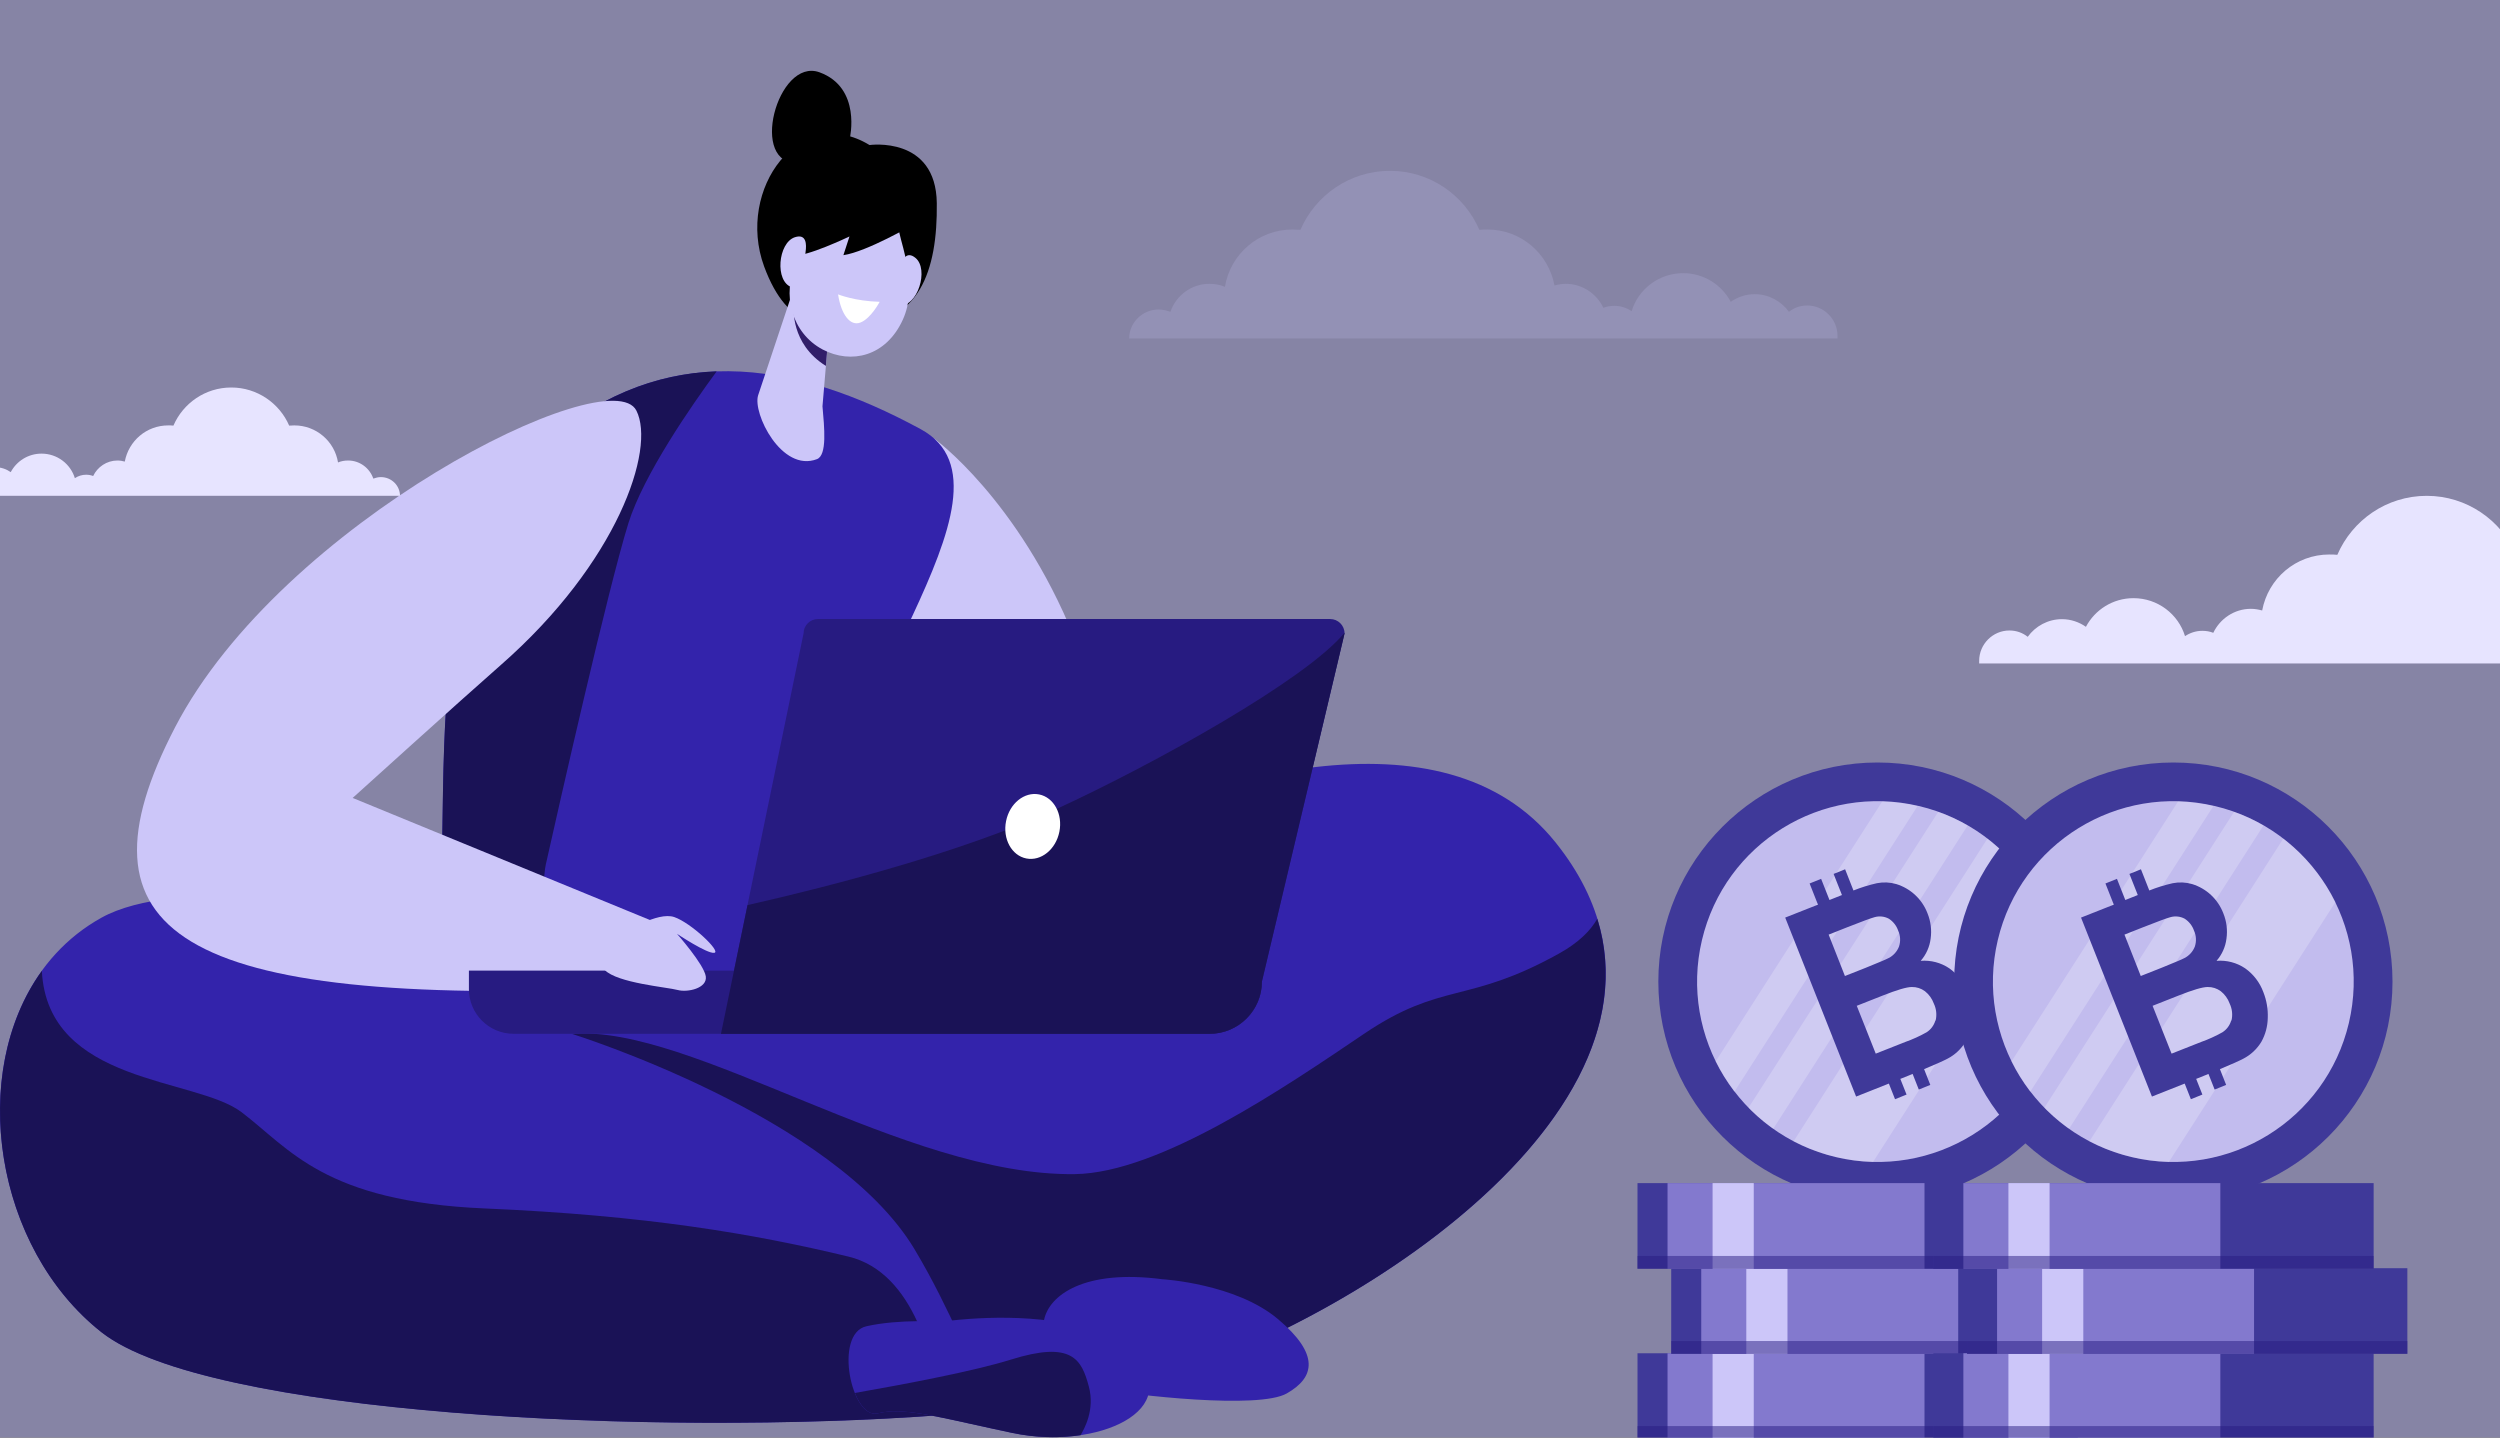<?xml version="1.0" encoding="UTF-8"?> <svg xmlns="http://www.w3.org/2000/svg" width="600" height="345" viewBox="0 0 600 345" fill="none"><rect x="0" y="0" width="600" height="345" fill="#333333" stroke="none"/><g clip-path="url(#clip0)"><rect width="600" height="345" fill="#8684A5"></rect><path d="M208.686 34.81C208.686 34.81 224.65 32.544 224.831 48.767C225.026 64.99 220.622 77.987 204.146 77.987C197.968 77.987 189.219 79.758 183.386 63.94C176.576 45.345 192.06 24.65 208.686 34.81Z" fill="black"></path><path d="M224.183 105.241C224.183 105.241 244.297 119.753 257.781 152.92C271.265 186.087 276.076 201.484 251.768 215.426C227.445 229.368 189.218 156.687 188.827 136.532C188.436 116.377 224.183 105.241 224.183 105.241Z" fill="#CCC6F9"></path><path d="M225.567 242.649C213.902 229.473 203.815 219.087 201.244 206.391C194.525 173.239 248.612 117.982 220.952 102.989C190.827 86.661 158.897 80.583 128.772 108.016C93.596 140.043 114.296 220.528 100.255 244.975C125.27 249.463 187.219 258.182 225.567 242.649Z" fill="#3323AB"></path><path d="M128.772 108.002C142.902 95.14 157.439 89.647 172.005 89.122C166.052 97.211 154.447 113.915 150.809 125.59C145.849 141.543 134.003 194.055 130.982 207.532C129.899 212.349 130.786 229.488 132.38 249.508C119.331 248.142 108.012 246.341 100.255 244.945C114.31 220.528 93.596 140.028 128.772 108.002Z" fill="#1A1256"></path><path d="M245.515 206.391C207.347 224.28 164.61 230.103 123.15 222.449C85.193 215.441 41.824 210.563 24.386 220.228C-9.482 238.973 -6.746 295.221 24.386 319.743C55.519 344.266 213.466 346.427 267.403 334.166C321.339 321.905 419.592 259.893 373.352 202.204C346.519 168.722 289.034 185.996 245.515 206.391Z" fill="#3323AB"></path><path d="M257.947 281.789C278.362 281.519 308.622 260.779 327.353 248.127C346.083 235.461 352.141 241.104 374.179 228.843C378.824 226.261 381.695 223.41 383.349 220.513C399.374 272.41 315.657 323.225 267.403 334.196C259.856 335.906 250.281 337.347 239.307 338.473C233.068 328.313 228.423 314.746 219.494 299.828C200.312 267.802 137.311 248.142 137.311 248.142C165.963 245.801 217.179 282.33 257.947 281.789Z" fill="#1A1256"></path><path d="M250.566 316.817C251.769 310.859 260.187 304.556 278.978 307.017C278.978 307.017 296.551 308.038 306.668 316.547C316.785 325.041 315.582 330.579 308.832 334.421C302.098 338.263 272.469 334.901 263.088 333.22C253.678 331.525 249.363 322.775 250.566 316.817Z" fill="#3323AB"></path><path d="M152.735 98.547C146.406 86.001 67.62 125.23 42.02 174.545C16.419 223.86 42.245 241.569 149.683 237.232L156.493 221.009L84.637 191.504C84.637 191.504 110.418 168.182 120.264 159.538C148.195 135.03 157.41 107.792 152.735 98.547Z" fill="#CCC6F9"></path><path d="M190.571 69.012L181.957 94.855C180.559 99.117 187.579 113.45 196.073 110.193C198.553 109.232 197.831 102.539 197.395 97.512L199.425 73.605L190.571 69.012Z" fill="#CCC6F9"></path><path d="M198.208 87.816C189.624 82.474 190.511 73.709 190.511 73.709L199.125 77.026L198.208 87.816Z" fill="#311E69"></path><path d="M195.968 53.555L191.218 63.025C187.46 70.528 190.015 79.968 197.441 83.885C204.311 87.487 212.669 85.551 216.683 76.712C220.246 68.862 216.698 59.963 215.781 55.611C213.692 45.661 202.222 43.08 195.968 53.555Z" fill="#CCC6F9"></path><path d="M215.135 66.835C215.541 65.995 215.812 65.109 216.037 64.209C216.458 62.498 217.48 60.037 219.735 61.913C222.997 64.644 220.246 73.679 215.827 73.319C212.534 73.079 214.113 68.951 215.135 66.835Z" fill="#CCC6F9"></path><path d="M201.138 70.648C201.138 70.648 205.152 72.284 211.12 72.434C211.12 72.434 209.046 76.411 206.52 77.401C204.025 78.392 201.86 75.42 201.138 70.648Z" fill="white"></path><path d="M219.238 53.885C219.238 53.885 208.023 60.428 202.416 61.239L203.874 56.751C203.874 56.751 193.186 61.854 190.48 61.239C187.774 60.623 187.038 46.966 195.05 43.92C203.078 40.888 223.026 41.654 219.238 53.885Z" fill="black"></path><path d="M193.186 63.219C193.126 62.289 193.201 61.358 193.337 60.443C193.592 58.687 193.577 56.031 190.781 56.931C186.722 58.237 185.85 67.631 190.09 68.967C193.231 69.973 193.337 65.56 193.186 63.219Z" fill="#CCC6F9"></path><path d="M203.951 33.204C203.951 33.204 206.837 21.063 196.69 17.356C186.558 13.649 179.478 40.123 191.864 39.087C204.236 38.052 203.951 33.204 203.951 33.204Z" fill="black"></path><path d="M196.313 148.566H319.234C321.143 148.566 322.691 150.112 322.691 152.018L302.863 235.55C302.863 242.484 297.226 248.111 290.281 248.111H173.027L192.855 152.018C192.855 150.112 194.404 148.566 196.313 148.566Z" fill="#271B81"></path><path d="M302.864 232.925V235.551C302.864 242.484 297.227 248.112 290.282 248.112H123.27C117.347 248.112 112.537 243.31 112.537 237.397V232.94H302.864V232.925Z" fill="#271B81"></path><path d="M322.677 151.869C322.677 151.929 322.692 151.974 322.692 152.034L302.864 235.566C302.864 242.5 297.227 248.128 290.282 248.128H173.028L179.402 217.227C197.591 213.1 230.423 204.816 253.618 194.13C277.054 183.34 313.402 163.155 322.677 151.869Z" fill="#1A1256"></path><path d="M254.249 199.623C253.407 203.87 249.845 206.737 246.312 206.031C242.779 205.326 240.6 201.319 241.456 197.072C242.298 192.825 245.861 189.958 249.394 190.664C252.926 191.369 255.106 195.376 254.249 199.623Z" fill="white"></path><path d="M149.863 223.89C149.863 223.89 157.77 218.713 161.814 220.093C165.858 221.474 173.134 228.377 171.435 228.678C169.736 228.963 162.475 224.115 162.475 224.115C162.475 224.115 168.985 231.484 169.39 234.335C169.796 237.187 165.001 238.252 162.611 237.592C160.221 236.932 148.149 235.941 145.128 232.79C142.121 229.653 149.863 223.89 149.863 223.89Z" fill="#CCC6F9"></path><path d="M10.045 233.015C11.428 260.329 46.965 258.543 57.984 266.932C69.559 275.726 77.812 288.378 116.37 290.029C154.929 291.679 180.815 296.077 203.634 301.584C219.569 305.426 224.424 326.977 225.897 339.629C156.898 344.761 49.46 339.523 24.371 319.759C-1.365 299.483 -7.663 257.537 10.045 233.015Z" fill="#1A1256"></path><path d="M207.934 318.303C215.886 316.502 226.018 317.222 226.018 317.222C226.018 317.222 228.649 316.817 232.708 316.532C243.005 315.812 262.532 315.842 271.867 325.146C284.87 338.128 263.554 348.228 242.945 343.891C241.276 343.546 239.713 343.2 238.209 342.87C223.748 339.719 216.397 337.738 210.685 339.193C204.371 340.829 199.997 320.104 207.934 318.303Z" fill="#3323AB"></path><path d="M242.524 326.331C257.391 321.664 259.601 326.331 261.33 332.8C262.818 338.352 260.217 342.96 259.33 344.446C254.294 345.196 248.597 345.091 242.945 343.905C241.276 343.56 239.713 343.215 238.21 342.885C223.748 339.733 216.397 337.752 210.685 339.208C208.445 339.778 206.446 337.527 205.168 334.315C217.6 332.139 234.001 329.003 242.524 326.331Z" fill="#1A1256"></path><path d="M450.6 288.2C479.651 288.2 503.2 264.65 503.2 235.6C503.2 206.55 479.651 183 450.6 183C421.55 183 398 206.55 398 235.6C398 264.65 421.55 288.2 450.6 288.2Z" fill="#3F3999"></path><path d="M492.729 245.523C498.221 222.254 483.81 198.939 460.541 193.447C437.272 187.955 413.957 202.366 408.465 225.635C402.973 248.904 417.384 272.219 440.653 277.711C463.921 283.203 487.237 268.792 492.729 245.523Z" fill="#C2BCEE"></path><path opacity="0.22" d="M465.179 194.84L419.651 265.849C421.468 267.711 423.451 269.404 425.576 270.905L472.24 198.114C469.991 196.811 467.627 195.715 465.179 194.84V194.84ZM476.973 201.288L430.465 273.901C436.352 277.006 442.878 278.706 449.532 278.868L489.503 216.501C486.547 210.537 482.26 205.332 476.973 201.288V201.288ZM451.715 192.378L411.755 254.746C413.018 257.304 414.528 259.732 416.265 261.996L460.212 193.459C457.423 192.808 454.577 192.435 451.715 192.345V192.378Z" fill="white"></path><path d="M467.829 232.394C465.811 231.036 463.392 230.404 460.968 230.6C462.275 229.107 463.105 227.257 463.352 225.288C463.645 223.223 463.383 221.116 462.594 219.185C461.961 217.527 460.96 216.035 459.665 214.822C458.37 213.608 456.817 212.705 455.121 212.18C453.609 211.737 452.012 211.664 450.466 211.968C448.544 212.399 446.659 212.983 444.831 213.717L442.826 208.627L440.064 209.741L442.069 214.808L439.073 216L437.068 210.921L434.306 212.035L436.311 217.114L428.448 220.221L445.466 263.176L453.328 260.058L454.81 263.811L457.572 262.697L456.079 258.933L458.307 258.042L459.031 257.741L460.512 261.494L463.274 260.381L461.781 256.594C464.632 255.403 466.526 254.556 467.417 254.077C469.205 253.147 470.7 251.74 471.738 250.012C472.712 248.26 473.237 246.293 473.264 244.288C473.344 242.18 472.983 240.079 472.206 238.118C471.361 235.81 469.835 233.814 467.829 232.394ZM438.873 224.308L443.261 222.571C446.869 221.145 449.063 220.343 449.865 220.132C451.026 219.789 452.276 219.921 453.34 220.499C454.381 221.178 455.165 222.186 455.567 223.361C456.104 224.558 456.176 225.912 455.767 227.159C455.311 228.353 454.431 229.336 453.295 229.921C452.604 230.3 450.778 231.035 447.793 232.26L442.782 234.242L438.873 224.308ZM464.488 244.923C464.155 246.085 463.411 247.086 462.394 247.74C460.749 248.667 459.028 249.449 457.249 250.079L450.177 252.874L445.622 241.392L451.803 238.953C455.277 237.572 457.62 236.882 458.83 236.882C459.968 236.858 461.081 237.215 461.993 237.895C462.963 238.666 463.7 239.692 464.12 240.858C464.724 242.123 464.878 243.558 464.555 244.923H464.488Z" fill="#3F3999"></path><path d="M392.999 345.33H498.673V324.785H392.999V345.33Z" fill="#3F3999"></path><path d="M400.208 345.33H461.88V324.785H400.208V345.33Z" fill="#8379CE"></path><path d="M411.02 345.33H420.901V324.785H411.02V345.33Z" fill="#CCC6F9"></path><g style="mix-blend-mode:multiply" opacity="0.5"><path d="M392.999 345.33H498.673V342.262H392.999V345.33Z" fill="#271B81"></path></g><path d="M401.092 324.912H506.766V304.368H401.092V324.912Z" fill="#3F3999"></path><path d="M408.3 324.912H469.972V304.368H408.3V324.912Z" fill="#8379CE"></path><path d="M419.112 324.912H428.993V304.368H419.112V324.912Z" fill="#CCC6F9"></path><g style="mix-blend-mode:multiply" opacity="0.5"><path d="M401.092 324.912H506.766V321.844H401.092V324.912Z" fill="#271B81"></path></g><path d="M392.999 304.495H498.673V283.95H392.999V304.495Z" fill="#3F3999"></path><path d="M400.208 304.495H461.88V283.95H400.208V304.495Z" fill="#8379CE"></path><path d="M411.02 304.495H420.901V283.95H411.02V304.495Z" fill="#CCC6F9"></path><g style="mix-blend-mode:multiply" opacity="0.5"><path d="M392.999 304.495H498.673V301.427H392.999V304.495Z" fill="#271B81"></path></g><path d="M521.6 288.2C550.651 288.2 574.2 264.65 574.2 235.6C574.2 206.55 550.651 183 521.6 183C492.55 183 469 206.55 469 235.6C469 264.65 492.55 288.2 521.6 288.2Z" fill="#3F3999"></path><path d="M563.729 245.523C569.221 222.254 554.81 198.939 531.541 193.447C508.272 187.955 484.957 202.366 479.465 225.635C473.973 248.904 488.384 272.219 511.653 277.711C534.921 283.203 558.237 268.792 563.729 245.523Z" fill="#C2BCEE"></path><path opacity="0.22" d="M536.179 194.84L490.651 265.849C492.468 267.711 494.451 269.404 496.576 270.905L543.24 198.114C540.991 196.811 538.627 195.715 536.179 194.84V194.84ZM547.973 201.288L501.465 273.901C507.352 277.006 513.878 278.706 520.532 278.868L560.503 216.501C557.547 210.537 553.26 205.332 547.973 201.288V201.288ZM522.715 192.378L482.755 254.746C484.018 257.304 485.528 259.732 487.265 261.996L531.212 193.459C528.423 192.808 525.577 192.435 522.715 192.345V192.378Z" fill="white"></path><path d="M538.829 232.394C536.811 231.036 534.392 230.404 531.968 230.6C533.275 229.107 534.105 227.257 534.352 225.288C534.645 223.223 534.383 221.116 533.594 219.185C532.961 217.527 531.96 216.035 530.665 214.822C529.37 213.608 527.817 212.705 526.121 212.18C524.609 211.737 523.012 211.664 521.466 211.968C519.544 212.399 517.659 212.983 515.831 213.717L513.826 208.627L511.064 209.741L513.069 214.808L510.073 216L508.068 210.921L505.306 212.035L507.311 217.114L499.448 220.221L516.466 263.176L524.328 260.058L525.81 263.811L528.572 262.697L527.079 258.933L529.307 258.042L530.031 257.741L531.512 261.494L534.274 260.381L532.781 256.594C535.632 255.403 537.526 254.556 538.417 254.077C540.205 253.147 541.7 251.74 542.738 250.012C543.712 248.26 544.237 246.293 544.264 244.288C544.344 242.18 543.983 240.079 543.206 238.118C542.361 235.81 540.835 233.814 538.829 232.394ZM509.873 224.308L514.261 222.571C517.869 221.145 520.063 220.343 520.865 220.132C522.026 219.789 523.276 219.921 524.34 220.499C525.381 221.178 526.165 222.186 526.567 223.361C527.104 224.558 527.176 225.912 526.767 227.159C526.311 228.353 525.431 229.336 524.295 229.921C523.604 230.3 521.778 231.035 518.793 232.26L513.782 234.242L509.873 224.308ZM535.488 244.923C535.155 246.085 534.411 247.086 533.394 247.74C531.749 248.667 530.028 249.449 528.249 250.079L521.177 252.874L516.622 241.392L522.803 238.953C526.277 237.572 528.62 236.882 529.83 236.882C530.968 236.858 532.081 237.215 532.993 237.895C533.963 238.666 534.7 239.692 535.12 240.858C535.724 242.123 535.878 243.558 535.555 244.923H535.488Z" fill="#3F3999"></path><path d="M463.999 345.33H569.673V324.785H463.999V345.33Z" fill="#3F3999"></path><path d="M471.208 345.33H532.88V324.785H471.208V345.33Z" fill="#8379CE"></path><path d="M482.02 345.33H491.901V324.785H482.02V345.33Z" fill="#CCC6F9"></path><g style="mix-blend-mode:multiply" opacity="0.5"><path d="M463.999 345.33H569.673V342.262H463.999V345.33Z" fill="#271B81"></path></g><path d="M472.092 324.912H577.766V304.368H472.092V324.912Z" fill="#3F3999"></path><path d="M479.3 324.912H540.972V304.368H479.3V324.912Z" fill="#8379CE"></path><path d="M490.112 324.912H499.993V304.368H490.112V324.912Z" fill="#CCC6F9"></path><g style="mix-blend-mode:multiply" opacity="0.5"><path d="M472.092 324.912H577.766V321.844H472.092V324.912Z" fill="#271B81"></path></g><path d="M463.999 304.495H569.673V283.95H463.999V304.495Z" fill="#3F3999"></path><path d="M471.208 304.495H532.88V283.95H471.208V304.495Z" fill="#8379CE"></path><path d="M482.02 304.495H491.901V283.95H482.02V304.495Z" fill="#CCC6F9"></path><g style="mix-blend-mode:multiply" opacity="0.5"><path d="M463.999 304.495H569.673V301.427H463.999V304.495Z" fill="#271B81"></path></g><path d="M637.897 152.277C636.939 152.277 635.981 152.517 635.103 152.837C633.746 148.918 630.075 146.118 625.765 146.118C624.408 146.118 623.131 146.358 622.014 146.838C620.737 138.998 613.953 133.079 605.812 133.079C605.174 133.079 604.535 133.159 603.897 133.159C600.305 124.84 592.005 119 582.427 119C572.77 119 564.549 124.84 560.958 133.159C560.319 133.079 559.681 133.079 559.042 133.079C550.981 133.079 544.357 138.838 542.92 146.518C542.042 146.278 541.164 146.118 540.207 146.118C536.216 146.118 532.784 148.518 531.188 151.877C530.39 151.557 529.512 151.397 528.554 151.397C527.038 151.397 525.601 151.877 524.404 152.677C522.807 147.398 517.859 143.558 512.033 143.558C507.084 143.558 502.775 146.358 500.62 150.437C499.023 149.318 497.028 148.598 494.873 148.598C491.521 148.598 488.488 150.277 486.653 152.837C485.455 151.877 483.939 151.317 482.263 151.317C478.272 151.317 475 154.597 475 158.597C475 158.837 475 158.997 475 159.237H484.817H489.526H499.423H504.85H521.211H524.643H530.789H535.817H545.714H549.465H565.986H572.131H592.563H598.709H616.347H618.981H630.793H635.103H645C645 155.477 641.887 152.277 637.897 152.277Z" fill="#E7E4FF"></path><path d="M278.103 74.277C279.061 74.277 280.019 74.517 280.897 74.837C282.254 70.918 285.925 68.118 290.235 68.118C291.592 68.118 292.869 68.358 293.986 68.838C295.263 60.998 302.047 55.079 310.188 55.079C310.826 55.079 311.465 55.159 312.103 55.159C315.695 46.84 323.995 41 333.573 41C343.23 41 351.451 46.84 355.042 55.159C355.681 55.079 356.319 55.079 356.958 55.079C365.019 55.079 371.643 60.838 373.08 68.518C373.958 68.278 374.836 68.118 375.793 68.118C379.784 68.118 383.216 70.518 384.812 73.877C385.61 73.557 386.488 73.397 387.446 73.397C388.962 73.397 390.399 73.877 391.596 74.677C393.193 69.398 398.141 65.558 403.967 65.558C408.916 65.558 413.225 68.358 415.38 72.437C416.977 71.317 418.972 70.598 421.127 70.598C424.479 70.598 427.512 72.277 429.347 74.837C430.545 73.877 432.061 73.317 433.737 73.317C437.728 73.317 441 76.597 441 80.597C441 80.837 441 80.997 441 81.237H431.183H426.474H416.577H411.15H394.789H391.357H385.211H380.183H370.286H366.535H350.014H343.869H323.437H317.291H299.653H297.019H285.207H280.897H271C271 77.477 274.113 74.277 278.103 74.277Z" fill="#CCC6F9" fill-opacity="0.2"></path><path d="M91.404 114.503C90.784 114.503 90.164 114.658 89.596 114.865C88.718 112.332 86.343 110.523 83.554 110.523C82.676 110.523 81.85 110.678 81.127 110.988C80.3 105.922 75.911 102.097 70.643 102.097C70.23 102.097 69.817 102.149 69.404 102.149C67.08 96.773 61.709 93 55.512 93C49.263 93 43.944 96.773 41.62 102.149C41.206 102.097 40.793 102.097 40.38 102.097C35.164 102.097 30.878 105.819 29.948 110.781C29.38 110.626 28.812 110.523 28.192 110.523C25.61 110.523 23.39 112.074 22.357 114.245C21.84 114.038 21.272 113.934 20.653 113.934C19.671 113.934 18.742 114.245 17.967 114.761C16.934 111.35 13.732 108.869 9.962 108.869C6.761 108.869 3.972 110.678 2.577 113.314C1.545 112.59 0.254 112.125 -1.141 112.125C-3.31 112.125 -5.272 113.211 -6.46 114.865C-7.235 114.245 -8.216 113.883 -9.3 113.883C-11.883 113.883 -14 116.002 -14 118.586C-14 118.742 -14 118.845 -14 119H-7.648H-4.601H1.803H5.315H15.901H18.122H22.099H25.352H31.756H34.183H44.873H48.85H62.07H66.047H77.46H79.164H86.808H89.596H96C96 116.571 93.986 114.503 91.404 114.503Z" fill="#E7E4FF"></path></g><defs><clipPath id="clip0"><rect width="600" height="345" fill="white"></rect></clipPath></defs></svg> 